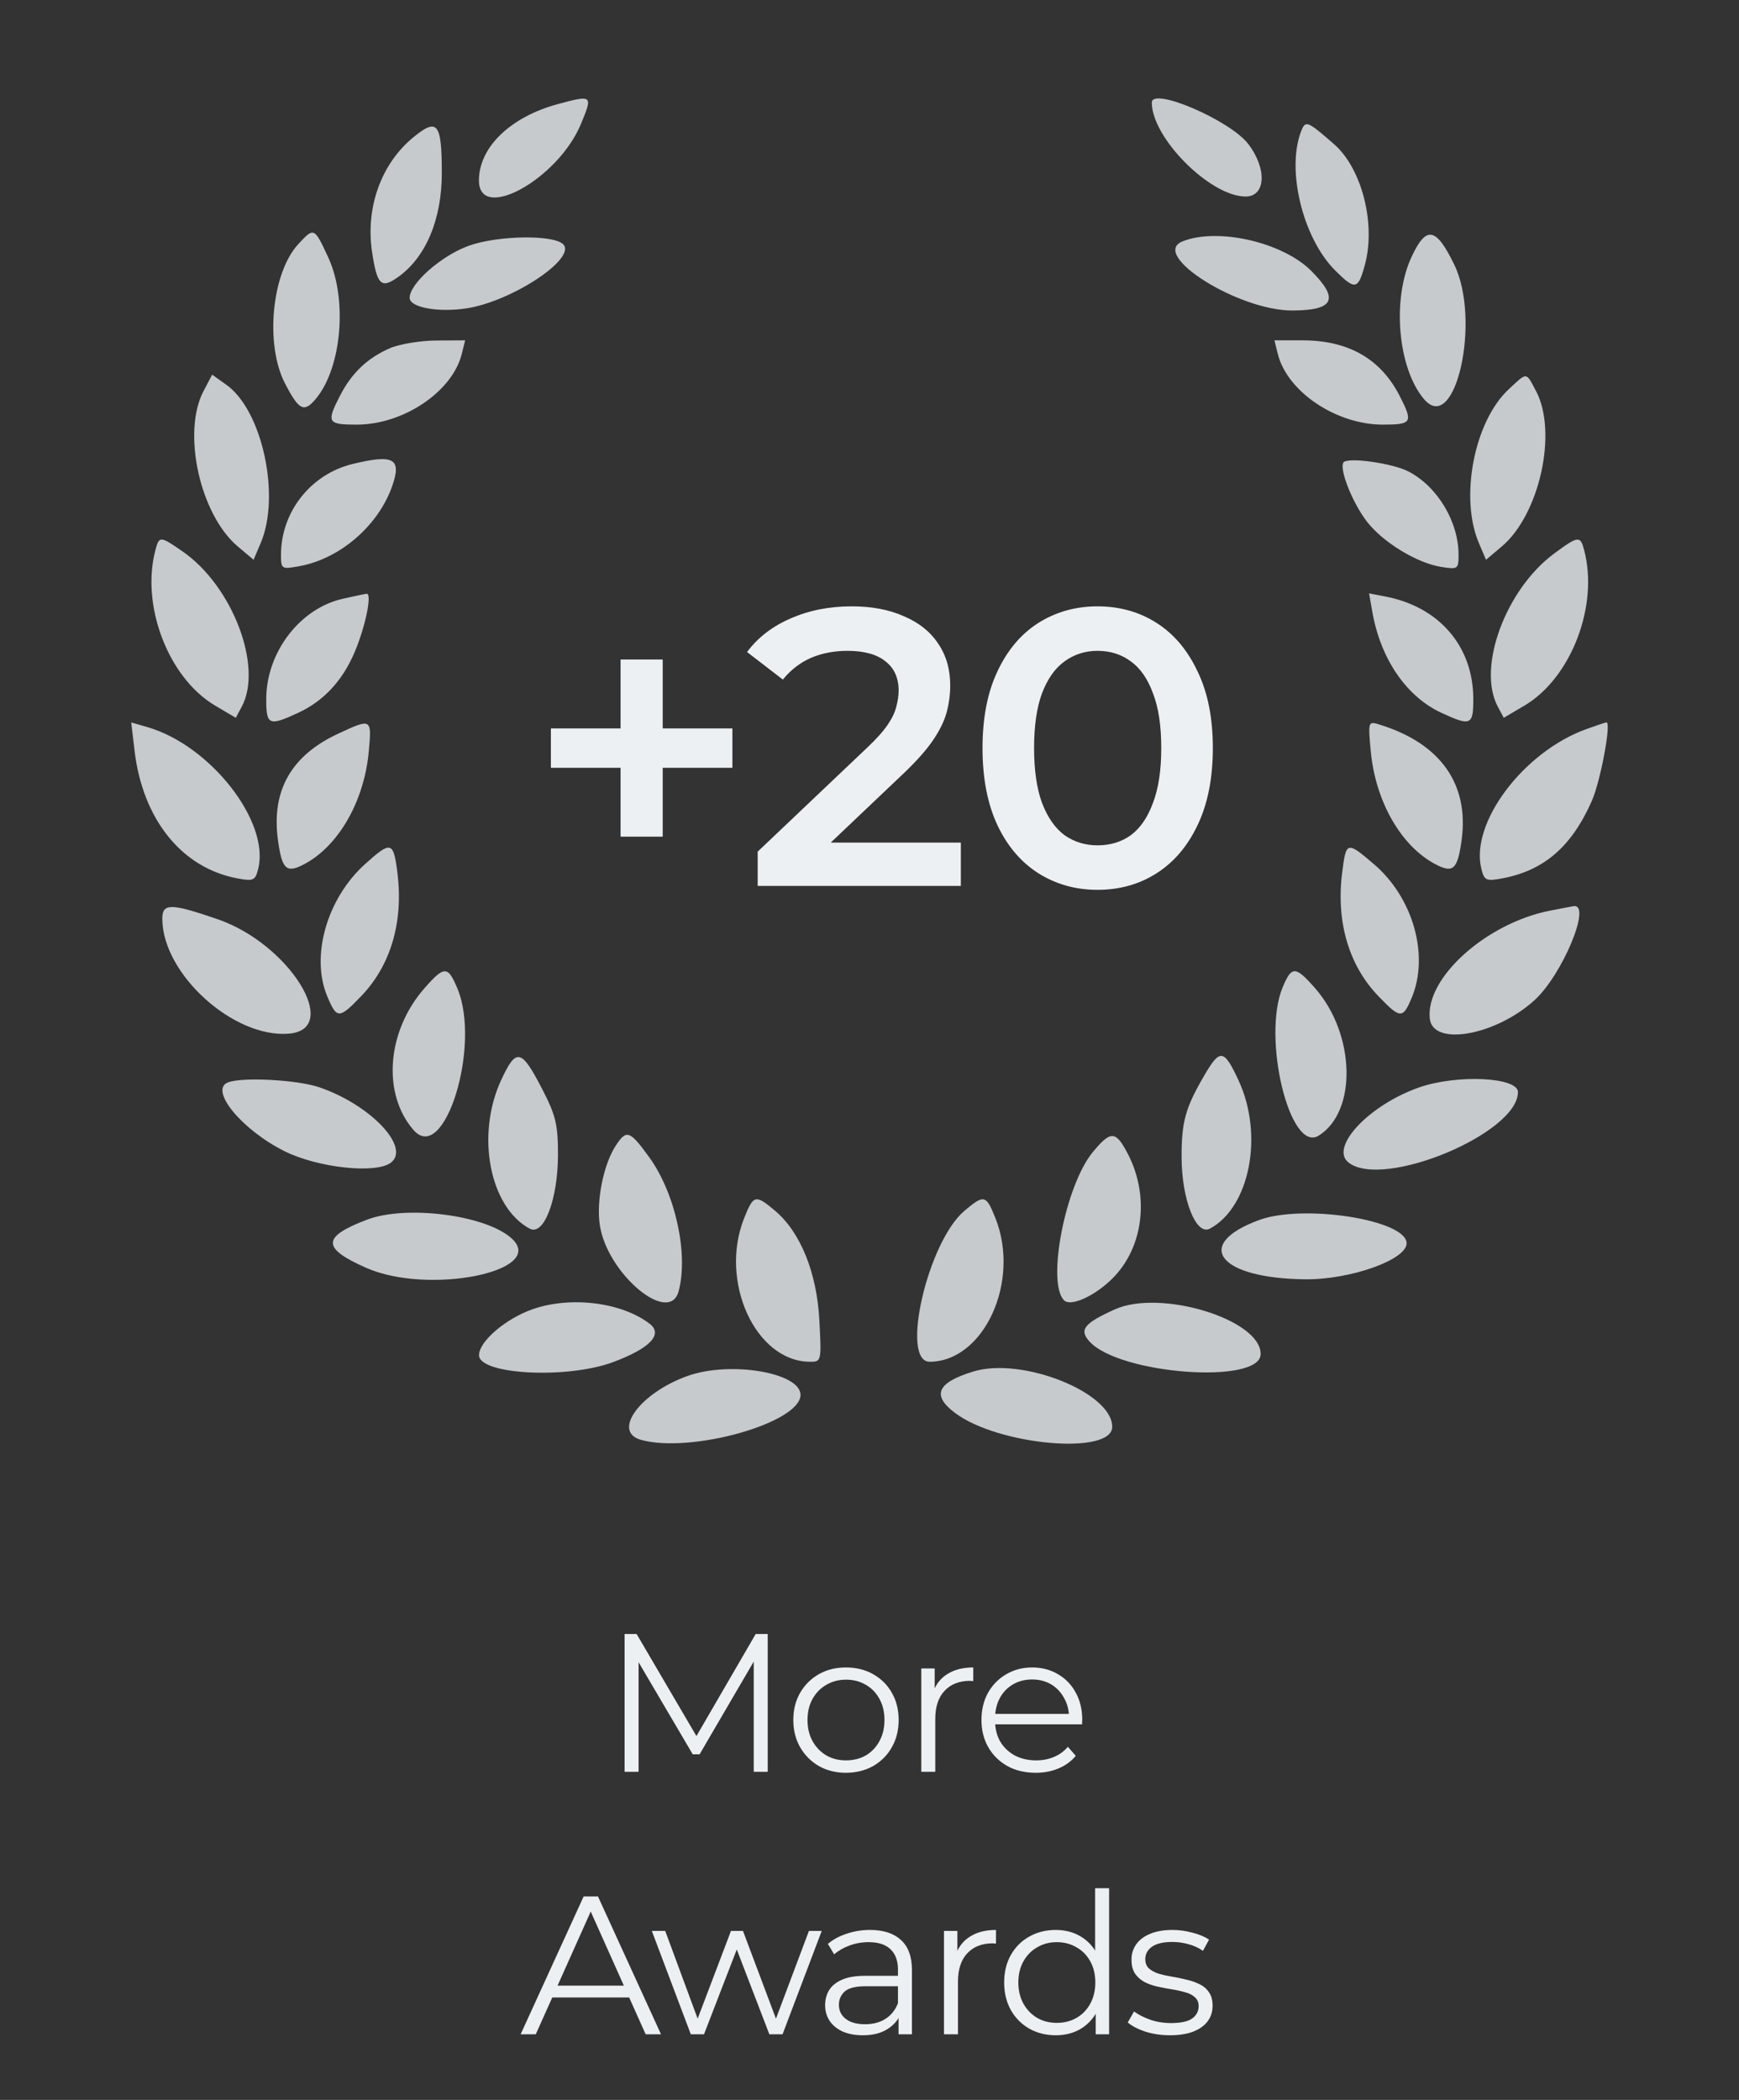 <svg width="106" height="128" viewBox="0 0 106 128" fill="none" xmlns="http://www.w3.org/2000/svg">
<rect x="0" y="0" width="106" height="128" fill="#333333" stroke="none"/>
<path fill-rule="evenodd" clip-rule="evenodd" d="M34.002 6.346C31.108 7.128 29.195 8.978 29.193 10.997C29.19 13.587 34.003 10.933 35.404 7.573C36.145 5.794 36.121 5.773 34.002 6.346ZM70.208 6.253C70.208 8.408 73.772 11.979 75.923 11.979C77.154 11.979 77.243 10.295 76.091 8.782C74.988 7.332 70.208 5.278 70.208 6.253ZM25.176 8.385C23.226 9.996 22.273 12.663 22.68 15.366C22.985 17.385 23.235 17.623 24.275 16.88C25.96 15.678 26.93 13.368 26.93 10.559C26.93 7.481 26.666 7.154 25.176 8.385ZM79.334 7.94C78.382 10.275 79.389 14.485 81.378 16.478C82.602 17.704 82.784 17.67 83.198 16.135C83.872 13.636 83.011 10.269 81.32 8.791C79.717 7.39 79.583 7.332 79.334 7.94ZM18.183 14.88C16.559 16.637 16.142 20.995 17.37 23.369C18.222 25.014 18.529 25.17 19.244 24.319C20.828 22.433 21.197 18.248 20.004 15.682C19.152 13.847 19.143 13.842 18.183 14.88ZM86.037 15.667C84.838 18.248 85.202 22.428 86.791 24.319C88.7 26.593 90.297 19.533 88.643 16.13C87.529 13.838 86.935 13.733 86.037 15.667ZM28.592 14.974C26.917 15.569 24.97 17.281 24.97 18.157C24.97 18.738 26.695 19.058 28.424 18.798C31.19 18.382 35.178 15.741 34.327 14.889C33.735 14.296 30.357 14.346 28.592 14.974ZM72.079 14.714C70.061 15.526 75.495 18.942 78.782 18.927C81.323 18.916 81.646 18.233 79.925 16.509C78.183 14.762 74.216 13.855 72.079 14.714ZM23.765 21.226C22.395 21.822 21.429 22.743 20.718 24.133C19.888 25.755 19.963 25.883 21.744 25.883C24.591 25.883 27.573 23.877 28.146 21.576L28.353 20.745L26.586 20.756C25.614 20.763 24.345 20.974 23.765 21.226ZM77.889 21.576C78.462 23.877 81.444 25.883 84.291 25.883C86.071 25.883 86.146 25.755 85.316 24.133C84.157 21.868 82.191 20.745 79.383 20.745H77.682L77.889 21.576ZM12.409 23.832C11.08 26.349 12.184 31.362 14.498 33.313L15.456 34.121L15.891 33.1C17.115 30.229 15.988 25.019 13.806 23.462L12.933 22.838L12.409 23.832ZM91.947 23.744C89.856 25.702 88.963 30.331 90.144 33.1L90.579 34.121L91.537 33.313C93.845 31.366 94.954 26.349 93.631 23.843C93.004 22.655 93.104 22.661 91.947 23.744ZM21.501 28.28C18.943 28.899 17.128 31.198 17.128 33.821C17.128 34.691 17.16 34.71 18.259 34.509C20.746 34.053 23.087 32.018 23.921 29.587C24.484 27.946 23.989 27.678 21.501 28.28ZM81.886 28.193C81.63 28.607 82.428 30.623 83.302 31.771C84.26 33.031 86.343 34.311 87.828 34.552C88.863 34.721 88.906 34.691 88.906 33.827C88.906 31.801 87.63 29.671 85.862 28.744C84.879 28.229 82.101 27.844 81.886 28.193ZM9.477 33.515C8.57 36.907 10.262 41.325 13.112 43.009L14.373 43.754L14.738 43.07C16.039 40.634 14.173 35.728 11.146 33.625C9.764 32.665 9.705 32.661 9.477 33.515ZM94.742 33.734C91.778 35.919 90.02 40.68 91.296 43.07L91.661 43.754L92.923 43.009C95.773 41.325 97.464 36.907 96.557 33.515C96.324 32.642 96.205 32.656 94.742 33.734ZM20.885 36.5C18.284 37.087 16.243 39.754 16.23 42.583C16.223 44.212 16.381 44.282 18.184 43.446C19.719 42.733 20.86 41.513 21.602 39.787C22.269 38.234 22.701 36.144 22.344 36.193C22.213 36.21 21.556 36.349 20.885 36.5ZM83.65 37.299C84.153 40.162 85.721 42.458 87.851 43.446C89.653 44.282 89.812 44.212 89.804 42.583C89.79 39.388 87.726 36.992 84.445 36.361L83.452 36.17L83.65 37.299ZM8.2 45.742C8.692 49.939 11.074 52.904 14.464 53.541C15.446 53.726 15.56 53.674 15.738 52.962C16.46 50.078 12.816 45.422 8.971 44.317L8 44.038L8.2 45.742ZM20.595 44.73C17.74 46.062 16.532 48.205 16.943 51.208C17.188 52.998 17.454 53.247 18.526 52.686C20.63 51.585 22.205 48.839 22.48 45.791C22.663 43.779 22.648 43.771 20.595 44.73ZM83.551 45.757C83.83 48.838 85.396 51.581 87.508 52.686C88.58 53.247 88.847 52.998 89.092 51.208C89.558 47.796 87.806 45.321 84.111 44.174C83.392 43.951 83.389 43.96 83.551 45.757ZM96.712 44.436C92.869 45.812 89.596 50.163 90.297 52.962C90.475 53.674 90.589 53.726 91.57 53.541C94.119 53.062 95.798 51.608 97.031 48.815C97.561 47.613 98.233 43.997 97.92 44.032C97.855 44.039 97.312 44.221 96.712 44.436ZM22.234 52.688C19.926 54.779 18.927 58.282 19.943 60.72C20.529 62.124 20.665 62.124 22.017 60.719C23.819 58.845 24.598 56.197 24.225 53.21C23.984 51.273 23.839 51.235 22.234 52.688ZM81.809 53.21C81.437 56.197 82.216 58.845 84.018 60.719C85.357 62.112 85.509 62.118 86.056 60.804C87.127 58.236 86.136 54.725 83.766 52.692C82.094 51.258 82.051 51.269 81.809 53.21ZM9.893 56.01C9.905 59.363 14.226 63.284 17.605 63.007C20.861 62.74 17.632 57.536 13.28 56.036C10.402 55.045 9.89 55.041 9.893 56.01ZM94.457 55.514C90.57 56.286 86.869 59.626 87.154 62.102C87.35 63.796 91.146 63.126 93.524 60.978C95.225 59.442 97.047 55.071 95.918 55.236C95.793 55.254 95.136 55.379 94.457 55.514ZM25.868 60.243C23.574 62.862 23.282 66.669 25.206 68.88C27.078 71.031 29.339 63.752 27.884 60.261C27.299 58.858 27.084 58.856 25.868 60.243ZM78.184 60.18C76.909 63.24 78.62 70.31 80.374 69.226C82.731 67.769 82.622 63.046 80.167 60.243C78.963 58.869 78.734 58.862 78.184 60.18ZM30.55 65.832C28.996 69.178 29.84 73.579 32.288 74.893C33.147 75.353 34.002 73.131 34.011 70.418C34.016 68.557 33.88 67.987 33.037 66.361C31.773 63.921 31.468 63.856 30.55 65.832ZM73.406 65.555C72.248 67.543 72.017 68.381 72.024 70.562C72.032 73.131 72.911 75.341 73.747 74.893C76.185 73.585 77.039 69.177 75.496 65.857C74.604 63.937 74.368 63.903 73.406 65.555ZM13.886 65.982C12.743 66.444 14.746 68.874 17.338 70.169C19.377 71.187 22.922 71.569 23.83 70.867C25.041 69.931 22.565 67.331 19.455 66.273C18.108 65.814 14.736 65.638 13.886 65.982ZM86.495 66.286C83.441 67.357 81.014 69.948 82.205 70.867C84.322 72.503 92.525 69.086 92.525 66.569C92.525 65.652 88.8 65.478 86.495 66.286ZM37.532 69.834C36.786 70.974 36.34 73.198 36.561 74.672C37.004 77.635 40.801 80.819 41.367 78.704C41.975 76.43 41.164 72.737 39.575 70.542C38.386 68.9 38.187 68.831 37.532 69.834ZM66.611 70.226C64.937 72.251 63.786 78.187 64.859 79.262C65.265 79.669 66.743 78.997 67.821 77.917C69.696 76.038 70.081 72.912 68.753 70.347C68.009 68.911 67.712 68.895 66.611 70.226ZM45.36 74.251C43.821 78.105 46.051 82.983 49.361 83.006C50.068 83.011 50.076 82.981 49.945 80.484C49.793 77.582 48.795 75.11 47.248 73.806C46.049 72.794 45.93 72.822 45.36 74.251ZM58.786 73.806C56.539 75.701 54.859 83.018 56.674 83.006C59.984 82.983 62.214 78.105 60.675 74.251C60.104 72.822 59.986 72.794 58.786 73.806ZM22.375 74.344C19.606 75.394 19.598 76.084 22.34 77.289C26.12 78.949 33.332 77.507 31.215 75.513C29.687 74.075 24.793 73.427 22.375 74.344ZM76.739 74.37C72.677 75.87 74.299 77.934 79.577 77.98C82.326 78.003 85.74 76.788 85.74 75.786C85.74 74.358 79.449 73.368 76.739 74.37ZM32.431 79.816C30.798 80.4 29.215 81.761 29.198 82.596C29.175 83.794 34.579 84.075 37.389 83.021C39.636 82.178 40.437 81.33 39.593 80.684C37.873 79.369 34.742 78.989 32.431 79.816ZM67.946 79.817C66.071 80.666 65.764 81.055 66.407 81.768C68.226 83.782 76.843 84.413 76.843 82.532C76.843 80.422 70.73 78.557 67.946 79.817ZM41.914 83.87C39.008 84.909 37.287 87.266 39.069 87.766C42.105 88.617 48.795 86.731 48.795 85.025C48.795 83.665 44.502 82.944 41.914 83.87ZM59.341 83.597C57.115 84.275 56.773 85.049 58.22 86.131C60.867 88.111 67.795 88.718 67.795 86.969C67.795 84.885 62.305 82.695 59.341 83.597Z" fill="#C6CACC"/>
<path d="M37.827 51V40.2H40.395V51H37.827ZM33.579 46.8V44.4H44.643V46.8H33.579ZM46.184 54V51.912L52.856 45.576C53.416 45.048 53.832 44.584 54.104 44.184C54.376 43.784 54.552 43.416 54.632 43.08C54.728 42.728 54.776 42.4 54.776 42.096C54.776 41.328 54.512 40.736 53.984 40.32C53.456 39.888 52.68 39.672 51.656 39.672C50.84 39.672 50.096 39.816 49.424 40.104C48.768 40.392 48.2 40.832 47.72 41.424L45.536 39.744C46.192 38.864 47.072 38.184 48.176 37.704C49.296 37.208 50.544 36.96 51.92 36.96C53.136 36.96 54.192 37.16 55.088 37.56C56 37.944 56.696 38.496 57.176 39.216C57.672 39.936 57.92 40.792 57.92 41.784C57.92 42.328 57.848 42.872 57.704 43.416C57.56 43.944 57.288 44.504 56.888 45.096C56.488 45.688 55.904 46.352 55.136 47.088L49.4 52.536L48.752 51.36H58.568V54H46.184ZM66.897 54.24C65.569 54.24 64.368 53.904 63.297 53.232C62.24 52.56 61.408 51.584 60.8 50.304C60.193 49.008 59.889 47.44 59.889 45.6C59.889 43.76 60.193 42.2 60.8 40.92C61.408 39.624 62.24 38.64 63.297 37.968C64.368 37.296 65.569 36.96 66.897 36.96C68.24 36.96 69.441 37.296 70.496 37.968C71.552 38.64 72.385 39.624 72.993 40.92C73.617 42.2 73.928 43.76 73.928 45.6C73.928 47.44 73.617 49.008 72.993 50.304C72.385 51.584 71.552 52.56 70.496 53.232C69.441 53.904 68.24 54.24 66.897 54.24ZM66.897 51.528C67.68 51.528 68.361 51.32 68.936 50.904C69.513 50.472 69.96 49.816 70.281 48.936C70.617 48.056 70.784 46.944 70.784 45.6C70.784 44.24 70.617 43.128 70.281 42.264C69.96 41.384 69.513 40.736 68.936 40.32C68.361 39.888 67.68 39.672 66.897 39.672C66.144 39.672 65.472 39.888 64.88 40.32C64.305 40.736 63.849 41.384 63.513 42.264C63.193 43.128 63.032 44.24 63.032 45.6C63.032 46.944 63.193 48.056 63.513 48.936C63.849 49.816 64.305 50.472 64.88 50.904C65.472 51.32 66.144 51.528 66.897 51.528Z" fill="#EDF0F2"/>
<path d="M38.072 108V99.6H38.804L42.644 106.152H42.26L46.064 99.6H46.796V108H45.944V100.932H46.148L42.644 106.932H42.224L38.696 100.932H38.924V108H38.072ZM51.561 108.06C50.953 108.06 50.405 107.924 49.917 107.652C49.437 107.372 49.057 106.992 48.777 106.512C48.497 106.024 48.357 105.468 48.357 104.844C48.357 104.212 48.497 103.656 48.777 103.176C49.057 102.696 49.437 102.32 49.917 102.048C50.397 101.776 50.945 101.64 51.561 101.64C52.185 101.64 52.737 101.776 53.217 102.048C53.705 102.32 54.085 102.696 54.357 103.176C54.637 103.656 54.777 104.212 54.777 104.844C54.777 105.468 54.637 106.024 54.357 106.512C54.085 106.992 53.705 107.372 53.217 107.652C52.729 107.924 52.177 108.06 51.561 108.06ZM51.561 107.304C52.017 107.304 52.421 107.204 52.773 107.004C53.125 106.796 53.401 106.508 53.601 106.14C53.809 105.764 53.913 105.332 53.913 104.844C53.913 104.348 53.809 103.916 53.601 103.548C53.401 103.18 53.125 102.896 52.773 102.696C52.421 102.488 52.021 102.384 51.573 102.384C51.125 102.384 50.725 102.488 50.373 102.696C50.021 102.896 49.741 103.18 49.533 103.548C49.325 103.916 49.221 104.348 49.221 104.844C49.221 105.332 49.325 105.764 49.533 106.14C49.741 106.508 50.021 106.796 50.373 107.004C50.725 107.204 51.121 107.304 51.561 107.304ZM56.157 108V101.7H56.973V103.416L56.889 103.116C57.065 102.636 57.361 102.272 57.777 102.024C58.193 101.768 58.709 101.64 59.325 101.64V102.468C59.293 102.468 59.261 102.468 59.229 102.468C59.197 102.46 59.165 102.456 59.133 102.456C58.469 102.456 57.949 102.66 57.573 103.068C57.197 103.468 57.009 104.04 57.009 104.784V108H56.157ZM63.137 108.06C62.481 108.06 61.905 107.924 61.409 107.652C60.913 107.372 60.525 106.992 60.245 106.512C59.965 106.024 59.825 105.468 59.825 104.844C59.825 104.22 59.957 103.668 60.221 103.188C60.493 102.708 60.861 102.332 61.325 102.06C61.797 101.78 62.325 101.64 62.909 101.64C63.501 101.64 64.025 101.776 64.481 102.048C64.945 102.312 65.309 102.688 65.573 103.176C65.837 103.656 65.969 104.212 65.969 104.844C65.969 104.884 65.965 104.928 65.957 104.976C65.957 105.016 65.957 105.06 65.957 105.108H60.473V104.472H65.501L65.165 104.724C65.165 104.268 65.065 103.864 64.865 103.512C64.673 103.152 64.409 102.872 64.073 102.672C63.737 102.472 63.349 102.372 62.909 102.372C62.477 102.372 62.089 102.472 61.745 102.672C61.401 102.872 61.133 103.152 60.941 103.512C60.749 103.872 60.653 104.284 60.653 104.748V104.88C60.653 105.36 60.757 105.784 60.965 106.152C61.181 106.512 61.477 106.796 61.853 107.004C62.237 107.204 62.673 107.304 63.161 107.304C63.545 107.304 63.901 107.236 64.229 107.1C64.565 106.964 64.853 106.756 65.093 106.476L65.573 107.028C65.293 107.364 64.941 107.62 64.517 107.796C64.101 107.972 63.641 108.06 63.137 108.06ZM31.735 124L35.575 115.6H36.45L40.291 124H39.355L35.827 116.116H36.187L32.658 124H31.735ZM33.246 121.756L33.511 121.036H38.395L38.658 121.756H33.246ZM42.108 124L39.732 117.7H40.548L42.708 123.544H42.336L44.556 117.7H45.288L47.484 123.544H47.112L49.308 117.7H50.088L47.7 124H46.896L44.784 118.504H45.036L42.912 124H42.108ZM54.771 124V122.608L54.735 122.38V120.052C54.735 119.516 54.583 119.104 54.279 118.816C53.983 118.528 53.539 118.384 52.947 118.384C52.539 118.384 52.151 118.452 51.783 118.588C51.415 118.724 51.103 118.904 50.847 119.128L50.463 118.492C50.783 118.22 51.167 118.012 51.615 117.868C52.063 117.716 52.535 117.64 53.031 117.64C53.847 117.64 54.475 117.844 54.915 118.252C55.363 118.652 55.587 119.264 55.587 120.088V124H54.771ZM52.599 124.06C52.127 124.06 51.715 123.984 51.363 123.832C51.019 123.672 50.755 123.456 50.571 123.184C50.387 122.904 50.295 122.584 50.295 122.224C50.295 121.896 50.371 121.6 50.523 121.336C50.683 121.064 50.939 120.848 51.291 120.688C51.651 120.52 52.131 120.436 52.731 120.436H54.903V121.072H52.755C52.147 121.072 51.723 121.18 51.483 121.396C51.251 121.612 51.135 121.88 51.135 122.2C51.135 122.56 51.275 122.848 51.555 123.064C51.835 123.28 52.227 123.388 52.731 123.388C53.211 123.388 53.623 123.28 53.967 123.064C54.319 122.84 54.575 122.52 54.735 122.104L54.927 122.692C54.767 123.108 54.487 123.44 54.087 123.688C53.695 123.936 53.199 124.06 52.599 124.06ZM57.541 124V117.7H58.357V119.416L58.273 119.116C58.449 118.636 58.745 118.272 59.161 118.024C59.577 117.768 60.093 117.64 60.709 117.64V118.468C60.677 118.468 60.645 118.468 60.613 118.468C60.581 118.46 60.549 118.456 60.517 118.456C59.853 118.456 59.333 118.66 58.957 119.068C58.581 119.468 58.393 120.04 58.393 120.784V124H57.541ZM64.353 124.06C63.753 124.06 63.213 123.924 62.733 123.652C62.261 123.38 61.889 123.004 61.617 122.524C61.345 122.036 61.209 121.476 61.209 120.844C61.209 120.204 61.345 119.644 61.617 119.164C61.889 118.684 62.261 118.312 62.733 118.048C63.213 117.776 63.753 117.64 64.353 117.64C64.905 117.64 65.397 117.764 65.829 118.012C66.269 118.26 66.617 118.624 66.873 119.104C67.137 119.576 67.269 120.156 67.269 120.844C67.269 121.524 67.141 122.104 66.885 122.584C66.629 123.064 66.281 123.432 65.841 123.688C65.409 123.936 64.913 124.06 64.353 124.06ZM64.413 123.304C64.861 123.304 65.261 123.204 65.613 123.004C65.973 122.796 66.253 122.508 66.453 122.14C66.661 121.764 66.765 121.332 66.765 120.844C66.765 120.348 66.661 119.916 66.453 119.548C66.253 119.18 65.973 118.896 65.613 118.696C65.261 118.488 64.861 118.384 64.413 118.384C63.973 118.384 63.577 118.488 63.225 118.696C62.873 118.896 62.593 119.18 62.385 119.548C62.177 119.916 62.073 120.348 62.073 120.844C62.073 121.332 62.177 121.764 62.385 122.14C62.593 122.508 62.873 122.796 63.225 123.004C63.577 123.204 63.973 123.304 64.413 123.304ZM66.789 124V122.104L66.873 120.832L66.753 119.56V115.096H67.605V124H66.789ZM71.31 124.06C70.79 124.06 70.298 123.988 69.834 123.844C69.37 123.692 69.006 123.504 68.742 123.28L69.126 122.608C69.382 122.8 69.71 122.968 70.11 123.112C70.51 123.248 70.93 123.316 71.37 123.316C71.97 123.316 72.402 123.224 72.666 123.04C72.93 122.848 73.062 122.596 73.062 122.284C73.062 122.052 72.986 121.872 72.834 121.744C72.69 121.608 72.498 121.508 72.258 121.444C72.018 121.372 71.75 121.312 71.454 121.264C71.158 121.216 70.862 121.16 70.566 121.096C70.278 121.032 70.014 120.94 69.774 120.82C69.534 120.692 69.338 120.52 69.186 120.304C69.042 120.088 68.97 119.8 68.97 119.44C68.97 119.096 69.066 118.788 69.258 118.516C69.45 118.244 69.73 118.032 70.098 117.88C70.474 117.72 70.93 117.64 71.466 117.64C71.874 117.64 72.282 117.696 72.69 117.808C73.098 117.912 73.434 118.052 73.698 118.228L73.326 118.912C73.046 118.72 72.746 118.584 72.426 118.504C72.106 118.416 71.786 118.372 71.466 118.372C70.898 118.372 70.478 118.472 70.206 118.672C69.942 118.864 69.81 119.112 69.81 119.416C69.81 119.656 69.882 119.844 70.026 119.98C70.178 120.116 70.374 120.224 70.614 120.304C70.862 120.376 71.13 120.436 71.418 120.484C71.714 120.532 72.006 120.592 72.294 120.664C72.59 120.728 72.858 120.82 73.098 120.94C73.346 121.052 73.542 121.216 73.686 121.432C73.838 121.64 73.914 121.916 73.914 122.26C73.914 122.628 73.81 122.948 73.602 123.22C73.402 123.484 73.106 123.692 72.714 123.844C72.33 123.988 71.862 124.06 71.31 124.06Z" fill="#EDF0F2"/>
</svg>
